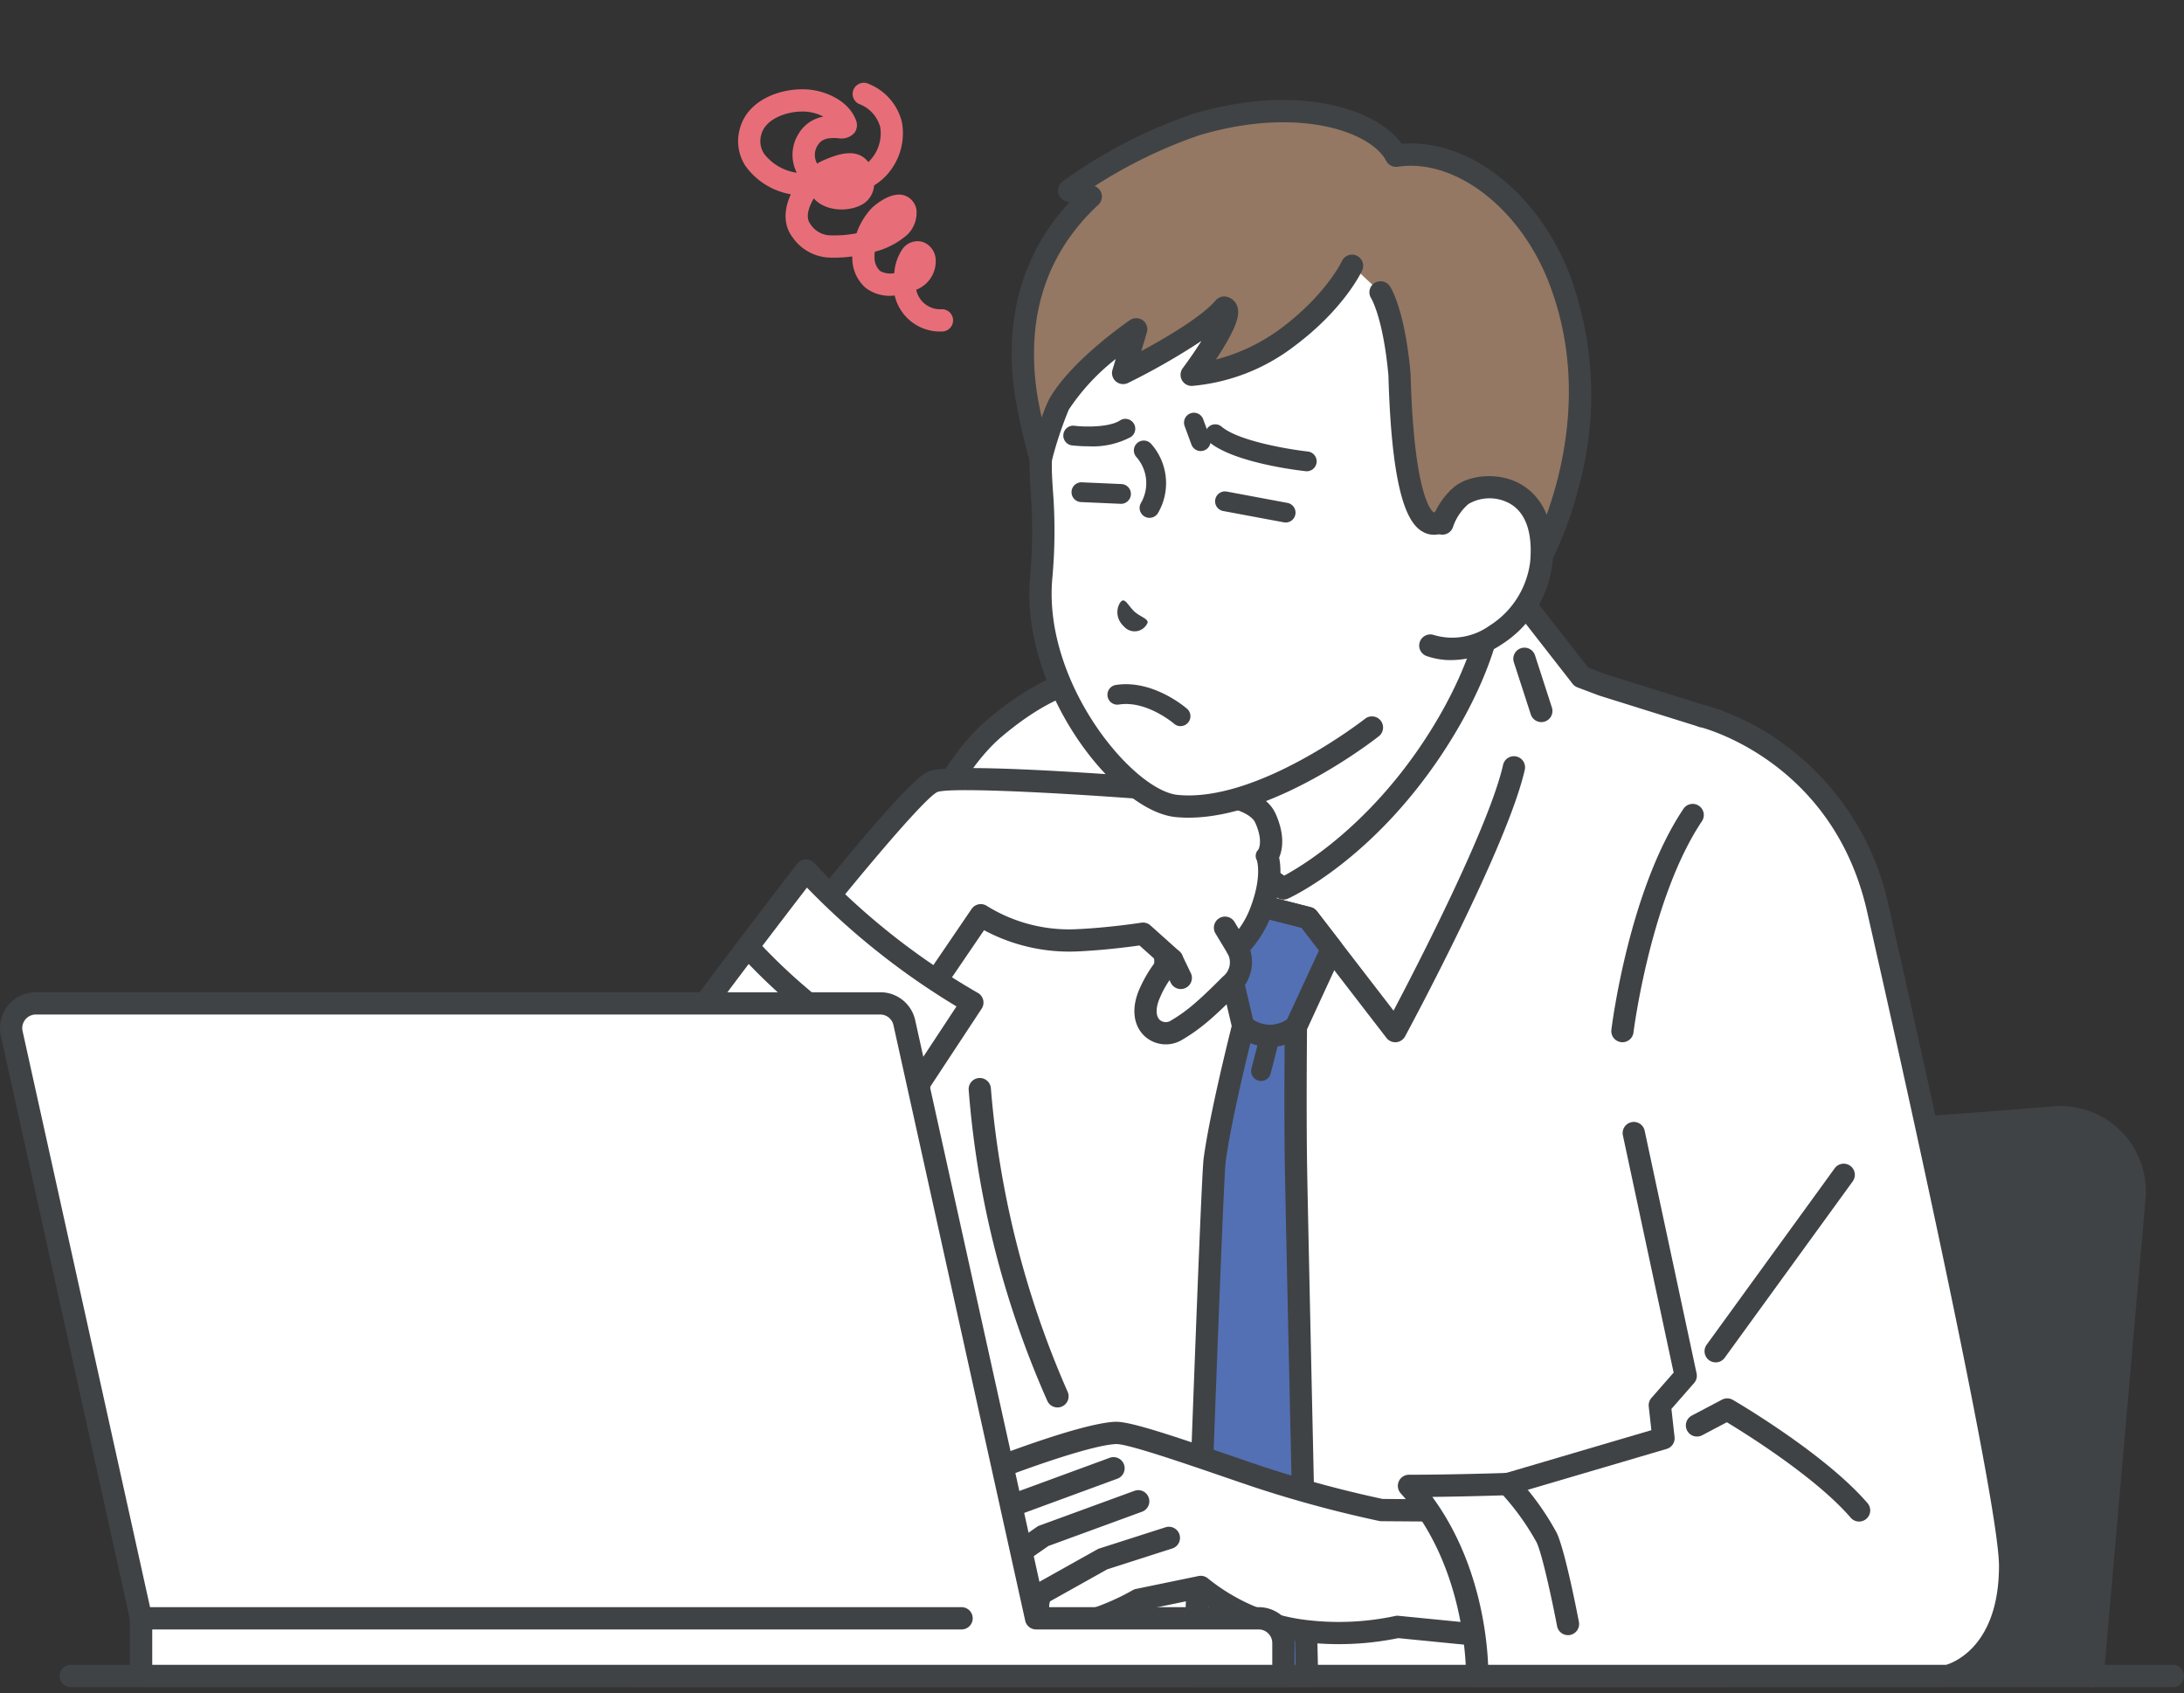 <svg xmlns="http://www.w3.org/2000/svg" xmlns:xlink="http://www.w3.org/1999/xlink" width="290.216" height="225" viewBox="0 0 290.216 225"><rect x="0" y="0" width="290.216" height="225" fill="#333333" stroke="none"/><defs><clipPath id="a"><rect y="-11" width="290.216" height="225" fill="none"/></clipPath><clipPath id="b"><rect width="290.216" height="213.187" fill="none"/></clipPath></defs><g transform="translate(0 11)" clip-path="url(#a)" style="isolation:isolate"><g transform="translate(0 0)" clip-path="url(#b)"><path d="M170.94,59.794c-11.718.967-29.392,2.276-39.045,2.276-9.846,0-26.467-1.365-37.052-2.334a9.857,9.857,0,0,0-10.721,8.958l-5.713,65.314h97.6l5.558-63.53A9.858,9.858,0,0,0,170.94,59.794" transform="translate(102.06 77.7)" fill="#404345"/><path d="M79.247,136.323a1.252,1.252,0,0,1-.131-.007,1.477,1.477,0,0,1-1.344-1.6L83.486,69.4A11.337,11.337,0,0,1,95.814,59.1c9.483.868,26.885,2.327,36.918,2.327,9.4,0,26.354-1.236,38.923-2.272a11.337,11.337,0,0,1,12.224,12.288l-5.558,63.528a1.479,1.479,0,1,1-2.946-.258l5.558-63.528A8.381,8.381,0,0,0,171.9,62.1c-12.622,1.04-29.666,2.281-39.165,2.281-9.644,0-25.546-1.273-37.188-2.341a8.382,8.382,0,0,0-9.112,7.616l-5.715,65.311a1.477,1.477,0,0,1-1.471,1.351" transform="translate(101.223 76.864)" fill="#404345"/><path d="M117.494,117.738c-.044,0-.087,0-.131,0a1.481,1.481,0,0,1-1.344-1.6l3.627-41.45a1.479,1.479,0,1,1,2.946.258l-3.627,41.45a1.477,1.477,0,0,1-1.471,1.351" transform="translate(151.006 95.448)" fill="#404345"/><path d="M284.254,94.3H4.921a1.479,1.479,0,0,1,0-2.958H284.254a1.479,1.479,0,1,1,0,2.958" transform="translate(4.482 118.89)" fill="#404345"/><path d="M134.775,68.8c-5.252-2.536-11.941-8.465-11.941-16.146V21.485L104.46,36.968,86.086,48.214v4.442c0,7.681-6.691,13.61-11.941,16.146-10.772,5.2-15.122,11.989-15.122,11.989l31.82,17.766h27.233L149.9,80.791s-4.35-6.785-15.122-11.989" transform="translate(76.827 27.965)" fill="#fff"/><path d="M118.913,100.873a1.48,1.48,0,0,1-.723-2.771l30.336-16.935a40.59,40.59,0,0,0-13.559-10.2c-6.359-3.073-12.776-9.667-12.776-17.476V25.5L106.247,38.936a1.691,1.691,0,0,1-.18.129L88.4,49.878v3.616c0,7.809-6.417,14.4-12.776,17.476a40.585,40.585,0,0,0-13.559,10.2L92.4,98.1a1.479,1.479,0,0,1-1.443,2.582L59.138,82.92a1.481,1.481,0,0,1-.525-2.09c.186-.292,4.7-7.2,15.725-12.523,4.125-1.993,11.105-7.356,11.105-14.813V49.049a1.48,1.48,0,0,1,.707-1.261L104.429,36.6,122.718,21.19a1.479,1.479,0,0,1,2.431,1.132V53.494c0,7.457,6.981,12.82,11.105,14.813,11.02,5.324,15.536,12.231,15.725,12.523a1.481,1.481,0,0,1-.525,2.09l-31.82,17.764a1.466,1.466,0,0,1-.72.189" transform="translate(75.989 27.13)" fill="#404345"/><path d="M180.343,46.6,165.1,41.838l-2.829-1.066-8.917-11.435-3.406,4.527s-1.109,6.8-7.437,16.346C133.3,64.1,122.68,68.882,122.68,68.882S112.6,62.675,111.453,53.62c-9.036-5.77-12.535-12.583-12.535-12.583S93.732,39.6,84.286,47.583C77.05,53.7,71.434,68.259,67.929,79.553c-4,12.882-31.16,93.969-31.16,93.969H181.432s11.082-65.072,12.744-72.391C199.435,77.976,180.343,46.6,180.343,46.6" transform="translate(47.86 38.187)" fill="#fff"/><path d="M37.6,175.839a1.481,1.481,0,0,1-1.4-1.949c.272-.81,27.2-81.22,31.148-93.937C72.5,63.358,78.16,52.37,84.167,47.29c9.761-8.251,15.375-7.011,15.983-6.84a1.472,1.472,0,0,1,.918.748c.032.062,3.466,6.553,12.017,12.012a1.482,1.482,0,0,1,.672,1.061c.875,6.93,7.678,12.208,9.863,13.738,2.481-1.333,11-6.479,18.5-17.778,6.046-9.114,7.2-15.7,7.211-15.771a1.491,1.491,0,0,1,.279-.647l3.406-4.527a1.48,1.48,0,0,1,1.169-.592h.012a1.483,1.483,0,0,1,1.167.571l8.661,11.105,2.4.9,15.2,4.755a1.464,1.464,0,0,1,.822.642,127.168,127.168,0,0,1,9.006,18.818c5.568,14.528,7.252,26.911,5.006,36.8-1.634,7.2-12.618,71.661-12.728,72.313a1.478,1.478,0,0,1-1.459,1.229ZM98.711,43.253c-1.561,0-5.908.61-12.634,6.295-5.492,4.645-10.99,15.46-15.9,31.282-3.611,11.63-26.351,79.609-30.517,92.052l141.36,0c1.581-9.266,11-64.434,12.551-71.238,4.718-20.781-11.059-48.974-13.377-52.958l-14.694-4.6-.081-.028-2.829-1.066a1.48,1.48,0,0,1-.644-.474l-7.731-9.913-2.039,2.711c-.331,1.6-1.924,8-7.593,16.549-9.34,14.084-20.01,19-20.459,19.2a1.482,1.482,0,0,1-1.383-.09c-.426-.262-10.21-6.382-11.814-15.644A39.613,39.613,0,0,1,98.837,43.255c-.039,0-.083,0-.127,0" transform="translate(47.024 37.35)" fill="#404345"/><path d="M67.726,101.216a1.48,1.48,0,0,1-1.333-.836A125.641,125.641,0,0,1,55.93,59.07a1.479,1.479,0,1,1,2.948-.226A125.088,125.088,0,0,0,69.057,99.094a1.479,1.479,0,0,1-1.33,2.122" transform="translate(72.796 74.815)" fill="#404345"/><path d="M71.649,81.55c.787-6.074,3.793-17.854,3.793-17.854l-2.78-11.842,3.784-4.479,7.621,1.949,3.167,4.108L82.448,63.779s-.122,11.128.014,19.014,1.462,67.252,1.462,67.252H68.956s2.306-65.521,2.693-68.494" transform="translate(89.756 61.665)" fill="#5470b4"/><path d="M84.76,152.357H69.792a1.478,1.478,0,0,1-1.478-1.531c.094-2.677,2.313-65.617,2.7-68.633.716-5.522,3.225-15.637,3.736-17.677l-2.7-11.492a1.473,1.473,0,0,1,.308-1.291l3.786-4.477a1.475,1.475,0,0,1,1.494-.479l7.621,1.947a1.5,1.5,0,0,1,.806.529l3.167,4.111a1.477,1.477,0,0,1,.17,1.524L84.76,64.948c-.018,1.869-.1,11.619.018,18.655.133,7.791,1.448,66.651,1.462,67.242a1.478,1.478,0,0,1-1.48,1.512M71.325,149.4H83.248c-.207-9.319-1.305-58.653-1.427-65.746-.136-7.816-.016-18.945-.014-19.055a1.489,1.489,0,0,1,.136-.605l4.408-9.531-2.309-3-6.228-1.59-2.707,3.2,2.61,11.117a1.51,1.51,0,0,1,.039.338,1.538,1.538,0,0,1-.046.368c-.122.479-3,11.819-3.759,17.677-.292,2.246-1.814,43.819-2.626,66.823m1.16-67.014h0Z" transform="translate(88.92 60.829)" fill="#404345"/><path d="M73.548,61.766a1.357,1.357,0,0,1-.329-.041,1.318,1.318,0,0,1-.946-1.6l1.206-4.679a1.314,1.314,0,1,1,2.546.656l-1.2,4.679a1.317,1.317,0,0,1-1.273.987" transform="translate(94.02 70.882)" fill="#404345"/><path d="M76.16,58.082h-.078a7.224,7.224,0,0,1-4.456-1.676,1.479,1.479,0,0,1,1.968-2.21,4.37,4.37,0,0,0,2.523.928h.041a4.395,4.395,0,0,0,2.513-.875,1.479,1.479,0,0,1,1.9,2.265,7.241,7.241,0,0,1-4.415,1.567" transform="translate(92.587 70.057)" fill="#404345"/><path d="M98.915,76.912a1.483,1.483,0,0,1-1.172-.575L86.468,61.707l-6.228-1.59L69.666,72.626a1.479,1.479,0,0,1-2.608-.909L66.45,52.293a1.478,1.478,0,1,1,2.955-.094l.488,15.575L78.58,57.5a1.479,1.479,0,0,1,1.5-.479l7.618,1.947a1.5,1.5,0,0,1,.806.529L98.685,72.714c3.232-6.134,12.756-24.618,14.562-32.692a1.479,1.479,0,0,1,2.886.644c-2.26,10.106-15.361,34.439-15.916,35.471a1.487,1.487,0,0,1-1.183.771c-.039,0-.081,0-.12,0" transform="translate(86.493 50.587)" fill="#404345"/><path d="M78.572,40.536l.03-.014.023.03Z" transform="translate(102.272 52.744)" fill="none" stroke="#0a131e" stroke-miterlimit="10" stroke-width="0"/><path d="M74.147,40.393l.03-.014.023.03Z" transform="translate(96.513 52.558)" fill="none" stroke="#0a131e" stroke-miterlimit="10" stroke-width="0"/><path d="M91.1,42.507a1.48,1.48,0,0,1-1.406-1.022l-2.251-6.937a1.478,1.478,0,1,1,2.813-.911L92.5,40.572a1.477,1.477,0,0,1-.948,1.862,1.444,1.444,0,0,1-.458.074" transform="translate(113.722 42.45)" fill="#404345"/><path d="M110.785,45.406c-1.535-3.42-9.462-3.487-9.462-3.487s-31.48-2.64-34.667-1.379S44.072,66.76,44.072,66.76l16.855,9.22L72.962,58.3a22,22,0,0,0,12.733,3.335c4.467-.2,8.827-.882,8.827-.882l3.853,3.452a14.148,14.148,0,0,0-2.928,4.389c-1.908,4.217,1.215,6.343,3.542,4.972,2.309-1.358,4-2.861,7.193-6.072a3.905,3.905,0,0,0,.842-4.875A12.839,12.839,0,0,0,110.2,57.74c1.825-4.82.829-7.273.829-7.273s1.291-1.641-.244-5.061" transform="translate(57.366 52.324)" fill="#fff"/><path d="M61.761,78.283a1.479,1.479,0,0,1-1.222-2.311L72.576,58.291a1.48,1.48,0,0,1,2.078-.375,20.73,20.73,0,0,0,11.812,3.063c4.327-.189,8.62-.859,8.661-.865a1.483,1.483,0,0,1,1.218.361l3.853,3.452a1.482,1.482,0,0,1,0,2.2,13.049,13.049,0,0,0-2.571,3.9c-.605,1.335-.612,2.495-.023,3.024a1.228,1.228,0,0,0,1.466.064c2.037-1.2,3.584-2.509,6.9-5.839a2.4,2.4,0,0,0,.647-3.031,1.479,1.479,0,0,1,.281-1.924,11.564,11.564,0,0,0,2.755-4.281c1.551-4.1.838-6.2.831-6.221a1.175,1.175,0,0,1,.2-1.42c.106-.191.605-1.305-.41-3.563-.789-1.756-5.227-2.587-8.127-2.615-.037,0-.074,0-.11,0-15.2-1.275-32.076-2.175-34-1.475-1.906.888-12.666,13.791-21.958,25.748a1.478,1.478,0,0,1-2.334-1.814c.048-.062,4.921-6.33,10.12-12.668C64.6,40.918,66.244,40.267,66.949,39.988c3.33-1.317,29.843.819,35.28,1.275,1.146.016,8.905.272,10.742,4.359,1.3,2.893.9,4.85.474,5.844.249,1.183.444,3.745-1.024,7.621a15.241,15.241,0,0,1-2.81,4.684,5.47,5.47,0,0,1-1.542,5.591c-3.137,3.156-4.962,4.813-7.492,6.3a4.179,4.179,0,0,1-4.942-.412c-1.609-1.445-1.871-3.853-.7-6.445A17.969,17.969,0,0,1,97.13,65.15L94.888,63.14c-1.425.2-4.8.64-8.293.794A23.989,23.989,0,0,1,74.233,61.11L62.985,77.636a1.48,1.48,0,0,1-1.224.647" transform="translate(56.53 51.499)" fill="#404345"/><path d="M73.18,53.776a1.476,1.476,0,0,1-1.266-.714l-1.625-2.691a1.479,1.479,0,0,1,2.532-1.528l1.623,2.688a1.479,1.479,0,0,1-1.264,2.244" transform="translate(91.213 62.647)" fill="#404345"/><path d="M69.668,55.367a1.476,1.476,0,0,1-1.333-.838l-1.167-2.424a1.479,1.479,0,0,1,2.665-1.282L71,53.247a1.479,1.479,0,0,1-.693,1.973,1.452,1.452,0,0,1-.64.147" transform="translate(87.239 65.063)" fill="#404345"/><path d="M65.441,45.482C60.488,51.961,47.659,68.5,37.29,83.77c-10.615,15.048-2.854,25.47,2.633,28.354,7.639,4.016,23.589-1.19,23.589-1.19L71,92.76l9.761-19.43,6.785-10.3A93.614,93.614,0,0,1,65.441,45.482" transform="translate(41.661 59.201)" fill="#fff"/><path d="M48.578,115.953a18.607,18.607,0,0,1-8.511-1.685,17.047,17.047,0,0,1-8.205-10.979c-1.013-4.207-.96-11.013,5.052-19.536,9.365-13.791,20.952-28.9,26.519-36.161.624-.812,1.183-1.54,1.666-2.173a1.479,1.479,0,0,1,2.249-.117A93.26,93.26,0,0,0,89.063,62.55a1.479,1.479,0,0,1,.552,2.124L82.877,74.905,73.154,94.26a1.479,1.479,0,1,1-2.642-1.328L80.273,73.5c.025-.051.055-.1.085-.15l5.913-8.976A97.994,97.994,0,0,1,66.4,48.584q-.3.39-.619.808c-5.552,7.239-17.1,22.3-26.434,36.044-4.27,6.053-5.858,11.98-4.61,17.161a14.223,14.223,0,0,0,6.707,9.055c7,3.678,22.289-1.238,22.441-1.289a1.479,1.479,0,0,1,.918,2.813,60.212,60.212,0,0,1-16.224,2.778" transform="translate(40.83 58.364)" fill="#404345"/><path d="M58.2,64.311a1.468,1.468,0,0,1-.8-.237A77.246,77.246,0,0,1,42.9,51.694a1.478,1.478,0,1,1,2.219-1.954A75.73,75.73,0,0,0,59,61.591a1.479,1.479,0,0,1-.8,2.721" transform="translate(55.358 64.09)" fill="#404345"/><path d="M97.6,4.513c-7.524-.757-17.064,1.5-23.03,6.76C61.967,22.38,60.052,38.883,60.1,45.558c.03,3.238.732,6.9.064,14.514-1.3,14.9,11.315,29.691,18.008,30.345,11.359,1.109,25.974-10.449,25.974-10.449l12.694-15.932.861-9.84s.548-6.279,1.073-12.938c.778-9.883-.087-34.626-21.175-36.746" transform="translate(78.189 5.688)" fill="#fff"/><path d="M79.028,92.738c-.058,0-.113-.009-.168-.016C70.8,91.934,58.205,75.851,59.524,60.777A66.624,66.624,0,0,0,59.6,49.435c-.069-1.063-.136-2.067-.143-3.029-.028-3.69.573-22.719,14.968-35.408C81.139,5.075,91.4,3.146,98.578,3.876c9.6.964,16.523,6.647,20.031,16.434,3.1,8.656,2.762,18.2,2.47,21.9-.518,6.59-1.068,12.887-1.075,12.951L119.144,65a1.479,1.479,0,1,1-2.946-.258l.861-9.84c.007-.064.555-6.348,1.073-12.924.276-3.51.605-12.553-2.306-20.671-3.139-8.76-9.041-13.635-17.543-14.489-6.546-.649-15.856,1.066-21.9,6.4-13.43,11.842-13.989,29.7-13.964,33.167.007.875.067,1.8.136,2.859a69.076,69.076,0,0,1-.078,11.794C61.255,74.921,73.2,89.2,79.148,89.778c10.615,1.045,24.77-10.024,24.913-10.136a1.479,1.479,0,0,1,1.834,2.32c-.612.486-15.08,11.807-26.867,10.776" transform="translate(77.354 4.854)" fill="#404345"/><path d="M108.645,7.564C106.21,2.926,95.717-.685,81.992,3.455a64.683,64.683,0,0,0-16.8,8.73l2.882.806c-3.19,2.969-10.6,10.723-8.721,25.53a76.675,76.675,0,0,0,2.078,9.342S63,42.1,63.867,40.578c2.767-4.84,10.254-9.952,10.254-9.952l-1.745,5.809s10.339-5.027,13.432-8.7c1.949.557-4.32,8.937-4.32,8.937A24.647,24.647,0,0,0,94.223,31.7c6.424-4.79,8.576-9.515,8.576-9.515l3.793,3.538S108.364,28.4,109.1,36.67c.709,25.426,5.954,19.083,5.954,19.083l4.106.315-.518,5.918,8.332.667s11.191-18.606,3.349-38.792c-4.067-10.472-13.239-17.571-21.681-16.3" transform="translate(76.869 2.133)" fill="#947864"/><path d="M119.358,64.3a1.476,1.476,0,0,1-1.346-1.6l.389-4.428-1.991-.154a3.047,3.047,0,0,1-2.829.5c-2.129-.732-4.631-3.784-5.114-21.019-.688-7.6-2.265-10.21-2.279-10.235a1.466,1.466,0,0,1,.421-2.042,1.485,1.485,0,0,1,2.053.426c.2.3,2,3.225,2.753,11.63,0,.03,0,.062,0,.092.463,16.5,2.868,18.215,3.1,18.342a.976.976,0,0,0,.237-.161,1.474,1.474,0,0,1,1.252-.532l4.1.315a1.505,1.505,0,0,1,1.013.518,1.482,1.482,0,0,1,.348,1.086l-.387,4.433,5.892.472c1.936-3.687,9.4-19.741,2.808-36.7C125.936,15.329,117.3,8.721,109.705,9.865a1.478,1.478,0,0,1-1.531-.776C106.1,5.144,96.3,1.777,83.255,5.71a64.027,64.027,0,0,0-13.824,6.732,1.481,1.481,0,0,1,.493,2.47c-6.728,6.26-9.508,14.422-8.263,24.262.159,1.238.435,2.665.737,4.014a16.965,16.965,0,0,1,1.024-2.506c2.9-5.077,10.387-10.222,10.7-10.438a1.478,1.478,0,0,1,2.249,1.646l-.741,2.47c3.462-1.871,8.139-4.665,9.883-6.735a1.482,1.482,0,0,1,1.535-.47,1.958,1.958,0,0,1,1.333,1.268c.3.884.228,2.244-2.272,6.191-.186.295-.373.585-.562.865a24.767,24.767,0,0,0,8.627-4.127c5.993-4.47,8.093-8.9,8.113-8.944a1.479,1.479,0,0,1,2.691,1.229c-.094.207-2.384,5.126-9.036,10.086a26.009,26.009,0,0,1-13.575,5.268,1.481,1.481,0,0,1-1.229-2.364c.9-1.208,1.765-2.472,2.486-3.616A88.518,88.518,0,0,1,73.862,38.6,1.477,1.477,0,0,1,71.8,36.849l.428-1.434A28.591,28.591,0,0,0,65.99,42.15a50.4,50.4,0,0,0-2.29,6.939,1.48,1.48,0,0,1-2.849.023,77.69,77.69,0,0,1-2.122-9.566c-1.257-9.913,1.22-18.3,7.361-24.973l-.451-.127a1.479,1.479,0,0,1-.536-2.571,65.928,65.928,0,0,1,17.3-9C90.632.4,96.89.817,100.694,1.609c4.394.914,7.8,2.787,9.547,5.218,8.8-.732,18.052,6.4,22.3,17.338a45.945,45.945,0,0,1,1.321,27.864,49.106,49.106,0,0,1-4.778,12.226,1.479,1.479,0,0,1-1.386.711L119.37,64.3h-.012" transform="translate(76.03 1.293)" fill="#404345"/><path d="M86.705,24.45a8.486,8.486,0,0,0-2.5,3.717L82.56,44.375c6.408,2.267,14.157-3.878,14.781-11.013.98-11.207-8.221-10.963-10.636-8.912" transform="translate(107.463 30.393)" fill="#fff"/><path d="M85.308,47.125a9.732,9.732,0,0,1-2.405-.518,1.479,1.479,0,0,1,.987-2.787,8.523,8.523,0,0,0,7.4-1.222,11.739,11.739,0,0,0,5.42-8.528c.345-3.957-.649-6.654-2.875-7.8a5.568,5.568,0,0,0-5.333.15,7.046,7.046,0,0,0-2.032,3,1.478,1.478,0,1,1-2.843-.815,10.044,10.044,0,0,1,2.96-4.438c1.749-1.485,5.538-2.108,8.606-.522,1.929,1,5.073,3.713,4.463,10.691a14.747,14.747,0,0,1-6.767,10.758,12.135,12.135,0,0,1-7.577,2.039" transform="translate(106.626 29.556)" fill="#404345"/><path d="M83.068,25.955q-.072,0-.145-.007c-.974-.108-9.612-1.128-12.873-3.915a1.314,1.314,0,1,1,1.708-2c2.244,1.917,9.027,3.031,11.453,3.3a1.315,1.315,0,0,1-.143,2.622" transform="translate(90.58 25.668)" fill="#404345"/><path d="M79.535,27.727a1.267,1.267,0,0,1-.244-.023L71.217,26.2a1.315,1.315,0,0,1,.483-2.585l8.074,1.508a1.315,1.315,0,0,1-.239,2.608" transform="translate(91.304 30.704)" fill="#404345"/><path d="M73.654,40.3a1.312,1.312,0,0,1-.865-.325c-.032-.03-3.664-3.13-7.331-2.548a1.314,1.314,0,0,1-.412-2.6c4.9-.778,9.289,3,9.474,3.165a1.314,1.314,0,0,1-.865,2.3" transform="translate(83.224 45.197)" fill="#404345"/><path d="M68.454,25.928l-.06,0-5.275-.232a1.314,1.314,0,1,1,.117-2.626l5.275.232a1.315,1.315,0,0,1-.058,2.628" transform="translate(80.524 30.022)" fill="#404345"/><path d="M64.786,23.053a19.93,19.93,0,0,1-2.253-.124,1.315,1.315,0,0,1,.32-2.61c1.634.2,4.734.182,6.076-.7a1.315,1.315,0,0,1,1.443,2.2,10.8,10.8,0,0,1-5.586,1.236" transform="translate(79.893 25.255)" fill="#404345"/><path d="M68.54,32.819c0-.518-.877-.711-1.71-1.4-.8-.739-1.167-1.634-1.627-1.519s-1.388,2,.207,3.475a1.874,1.874,0,0,0,3.13-.552" transform="translate(83.967 38.9)" fill="#404345"/><path d="M67.532,30.919a1.3,1.3,0,0,1-.688-.2,1.316,1.316,0,0,1-.43-1.809,5.254,5.254,0,0,0-.619-6.069,1.314,1.314,0,1,1,1.977-1.731,7.87,7.87,0,0,1,.882,9.181,1.313,1.313,0,0,1-1.121.624" transform="translate(85.216 26.897)" fill="#404345"/><path d="M70.583,24.154a1.314,1.314,0,0,1-1.234-.861l-.914-2.483A1.314,1.314,0,0,1,70.9,19.9l.914,2.483a1.314,1.314,0,0,1-.78,1.687,1.3,1.3,0,0,1-.453.081" transform="translate(88.974 24.785)" fill="#404345"/><path d="M114.908,88.206a156.331,156.331,0,0,1-16.266-4.392c-7.526-2.541-16.963-5.952-19.064-5.86-4.322.191-16.213,4.845-16.213,4.845l-4.474,4.47s-7.229,6.456-6.007,8.551a2.185,2.185,0,0,0,2.023.967s-1.3,1.508-.223,2.81S58,99.983,58,99.983s-.555,1.765,1.735,2.958c2.456,1.277,9.938-3.63,9.938-3.63s-1.363,3.024,1.006,3.9c4.03,1.489,11.918-3.084,11.918-3.084L90.9,98.416a26.887,26.887,0,0,0,13.465,5.812,36.689,36.689,0,0,0,12.668-.506l21.108,2.088-3.724-17.46Z" transform="translate(68.654 101.465)" fill="#fff"/><path d="M139.132,105.172l-21.108-2.085a1.481,1.481,0,0,0-.541.046,35.917,35.917,0,0,1-12.114.46A25.627,25.627,0,0,1,92.722,98.14a1.485,1.485,0,0,0-1.275-.338l-8.311,1.715a1.45,1.45,0,0,0-.442.168c-2.822,1.632-8.21,3.885-10.666,2.976-.283-.106-.334-.223-.361-.288a2.115,2.115,0,0,1,.053-1.208l7.6-4.253,8.61-2.762a1.478,1.478,0,1,0-.9-2.815L78.277,94.14a1.424,1.424,0,0,0-.272.117l-8.217,4.6-.035.025a.383.383,0,0,0-.053.028c-3.473,2.274-7.577,4-8.445,3.554a1.828,1.828,0,0,1-.944-.87L71.5,93.811l12.443-4.553a1.478,1.478,0,1,0-1.017-2.776L70.3,91.1a1.414,1.414,0,0,0-.336.175L58.151,99.494c-.428.14-1.259.274-1.487,0-.209-.255.041-.672.154-.833l11.207-9.149,12.611-4.633a1.479,1.479,0,1,0-1.02-2.776L66.773,86.819a1.446,1.446,0,0,0-.426.242L55.269,96.1a.532.532,0,0,1-.2-.108c.15-1.056,2.767-4.214,5.646-6.79l.06-.055L65.031,84.9c3.466-1.344,12.2-4.49,15.453-4.633,1.443-.067,8.942,2.5,14.411,4.38,1.4.479,2.785.955,4.115,1.4a158.872,158.872,0,0,0,16.443,4.438,1.322,1.322,0,0,0,.285.03l19.513.145h.012a1.479,1.479,0,0,0,.009-2.958l-19.364-.143a155.6,155.6,0,0,1-15.953-4.316c-1.326-.447-2.709-.921-4.1-1.4-8.394-2.877-13.635-4.626-15.5-4.537-4.516.2-16.192,4.751-16.687,4.944a1.512,1.512,0,0,0-.5.331L58.713,87.03a48.192,48.192,0,0,0-3.554,3.586c-2.776,3.149-3.614,5.241-2.711,6.785a3.284,3.284,0,0,0,1.236,1.222,3.22,3.22,0,0,0,.7,2.75,3.678,3.678,0,0,0,3.153,1.227,4.649,4.649,0,0,0,2.352,2.486c2.145,1.116,6-.545,8.864-2.145a3.744,3.744,0,0,0,.184.571A3.454,3.454,0,0,0,71,105.434c4.29,1.588,11.432-2.21,12.958-3.068l7.393-1.524a28.276,28.276,0,0,0,13.7,5.692,39.532,39.532,0,0,0,12.94-.479l20.851,2.06c.048,0,.1.007.147.007a1.479,1.479,0,0,0,.143-2.951" transform="translate(67.815 100.629)" fill="#404345"/><path d="M120.363,36.574l-9.144,55.387,6.9,32.246-3.439,3.929.486,4.38L94.491,138.6s-7.011.246-13.145.246C90.767,149.292,90.4,164.1,90.4,164.1h62.506s8.316-1.825,8.314-14.636c0-9.1-13.564-69.645-17.578-87.313-4.82-21.216-23.279-25.58-23.279-25.58" transform="translate(105.883 47.606)" fill="#fff"/><path d="M153.745,166.418H91.237A1.478,1.478,0,0,1,89.76,164.9c0-.143.223-14.365-8.675-24.227a1.479,1.479,0,0,1,1.1-2.47c5.487,0,11.757-.2,12.908-.237l19.3-5.685-.35-3.151A1.476,1.476,0,0,1,114.4,128l2.951-3.37-6.742-31.521a1.479,1.479,0,0,1,2.893-.619l6.9,32.246a1.466,1.466,0,0,1-.334,1.284l-3.011,3.439.417,3.733a1.48,1.48,0,0,1-1.052,1.581l-20.673,6.088a1.383,1.383,0,0,1-.366.06c-.058,0-4.949.17-10.1.228,6.237,8.482,7.259,18.537,7.416,22.314h60.86c.987-.29,7.027-2.506,7.025-13.156,0-7.232-9.451-51.379-17.538-86.986-4.564-20.084-22-24.427-22.179-24.469a1.479,1.479,0,0,1,.681-2.879,32.372,32.372,0,0,1,10.353,5.073,35.739,35.739,0,0,1,14.028,21.619c2.939,12.944,17.608,78,17.612,87.639,0,13.842-9.087,16-9.474,16.082a1.471,1.471,0,0,1-.315.035" transform="translate(105.046 46.768)" fill="#404345"/><path d="M120.354,92.326a1.477,1.477,0,0,1-1.121-.513c-4.571-5.312-13.84-11.1-16.452-12.682L99.5,80.859a1.478,1.478,0,1,1-1.379-2.615l4.016-2.117a1.478,1.478,0,0,1,1.434.028c.5.29,12.256,7.163,17.9,13.727a1.479,1.479,0,0,1-1.121,2.444" transform="translate(126.69 98.866)" fill="#404345"/><path d="M94.507,73.317a1.682,1.682,0,0,1-.184-.012,1.475,1.475,0,0,1-1.284-1.648c.092-.755,2.364-18.623,9.586-29.376a1.479,1.479,0,0,1,2.456,1.648c-6.824,10.164-9.087,27.912-9.108,28.089a1.48,1.48,0,0,1-1.466,1.3" transform="translate(121.088 54.182)" fill="#404345"/><path d="M99.888,88.807a1.479,1.479,0,0,1-1.195-2.348l17.014-23.442a1.479,1.479,0,0,1,2.394,1.738L101.087,88.2a1.48,1.48,0,0,1-1.2.61" transform="translate(128.094 81.231)" fill="#404345"/><path d="M95.877,101.818a1.477,1.477,0,0,1-1.45-1.2c-.476-2.5-1.892-9.358-2.714-11.117a33.643,33.643,0,0,0-4.9-6.748,1.479,1.479,0,1,1,2.157-2.023,36.028,36.028,0,0,1,5.423,7.522c1.123,2.41,2.755,10.857,2.937,11.812a1.478,1.478,0,0,1-1.176,1.729,1.446,1.446,0,0,1-.279.028" transform="translate(112.481 104.47)" fill="#404345"/><path d="M3.93,53.153H116.123a3.286,3.286,0,0,1,3.208,2.576l17.506,79.137h29.578a3.286,3.286,0,0,1,3.287,3.287v4.371H17.913v-7.658L.722,57.149a3.286,3.286,0,0,1,3.208-4" transform="translate(0.837 69.185)" fill="#fff"/><path d="M170.539,144.838H18.748a1.479,1.479,0,0,1-1.478-1.478v-7.5L.114,58.306a4.765,4.765,0,0,1,4.652-5.8h112.2a4.735,4.735,0,0,1,4.652,3.736l17.248,77.977h28.393a4.769,4.769,0,0,1,4.764,4.764v4.373a1.48,1.48,0,0,1-1.48,1.478M20.228,141.88H169.061v-2.893a1.808,1.808,0,0,0-1.807-1.807H137.674a1.48,1.48,0,0,1-1.443-1.16L118.725,56.885a1.794,1.794,0,0,0-1.763-1.418H4.766A1.807,1.807,0,0,0,3,57.666L20.194,135.38a1.512,1.512,0,0,1,.035.32Z" transform="translate(0.001 68.349)" fill="#404345"/><path d="M118.01,90.97H8.982a1.479,1.479,0,0,1,0-2.958H118.01a1.479,1.479,0,1,1,0,2.958" transform="translate(9.767 114.559)" fill="#404345"/><path d="M69.7,33.05a6.183,6.183,0,0,1-6.281-4.783,5.317,5.317,0,0,1-3.848-1,5.283,5.283,0,0,1-1.784-3.89c0-.1-.007-.2-.007-.3a17.43,17.43,0,0,1-3.261.143,6.272,6.272,0,0,1-4.677-2.693c-1.149-1.512-1.224-3.535-.221-5.708a9.387,9.387,0,0,1-6.033-3.77A6.032,6.032,0,0,1,42.8,6.27c1.056-4.426,6.468-5.9,9.971-5.264,2.076.377,4.612,1.613,5.5,3.95a1.755,1.755,0,0,1-.184,1.68,2.314,2.314,0,0,1-2.21.723c-1.2-.051-2.094-.012-2.707.98a2.365,2.365,0,0,0-.058,2.405,7.175,7.175,0,0,1,.944-.486c1.3-.545,3.69-1.551,5.3-.288a3.125,3.125,0,0,1,.555.573,4.606,4.606,0,0,0,.359-.373A5.258,5.258,0,0,0,61.5,5.9a4.533,4.533,0,0,0-2.81-3.077A1.479,1.479,0,0,1,59.94.139a7.342,7.342,0,0,1,4.451,5.146,8.262,8.262,0,0,1-1.9,6.829,7.633,7.633,0,0,1-1.809,1.524,3.194,3.194,0,0,1-1.369,2.408c-1.827,1.174-5.087,1.116-6.64-.688-.11.189-.216.384-.315.587-.407.838-.764,2-.163,2.792a3.216,3.216,0,0,0,2.5,1.531A15.463,15.463,0,0,0,58.35,20a9.459,9.459,0,0,1,2.016-3.344c.025-.028,2.7-2.6,4.691-1.54a2.4,2.4,0,0,1,1.261,1.811,4.128,4.128,0,0,1-1.165,3.213,10.531,10.531,0,0,1-4.38,2.313,4.773,4.773,0,0,0-.032.787,2.389,2.389,0,0,0,.757,1.781,2.874,2.874,0,0,0,1.869.281,6.362,6.362,0,0,1,1.1-3.22,2.462,2.462,0,0,1,2.656-.937,2.611,2.611,0,0,1,1.749,2.419,4.05,4.05,0,0,1-2.523,3.908l-.069.035A3.262,3.262,0,0,0,69.7,30.092a1.479,1.479,0,1,1,0,2.958M51.145,3.824c-2.216,0-4.969,1.022-5.473,3.133a3.057,3.057,0,0,0,.4,2.483,6.641,6.641,0,0,0,4.217,2.495c.041.007.083.014.124.023a5.258,5.258,0,0,1,.23-5.169A4.779,4.779,0,0,1,53.953,4.5a6.224,6.224,0,0,0-1.717-.587,6.081,6.081,0,0,0-1.091-.092" transform="translate(55.469 -0.001)" fill="#e76e79"/></g></g></svg>
